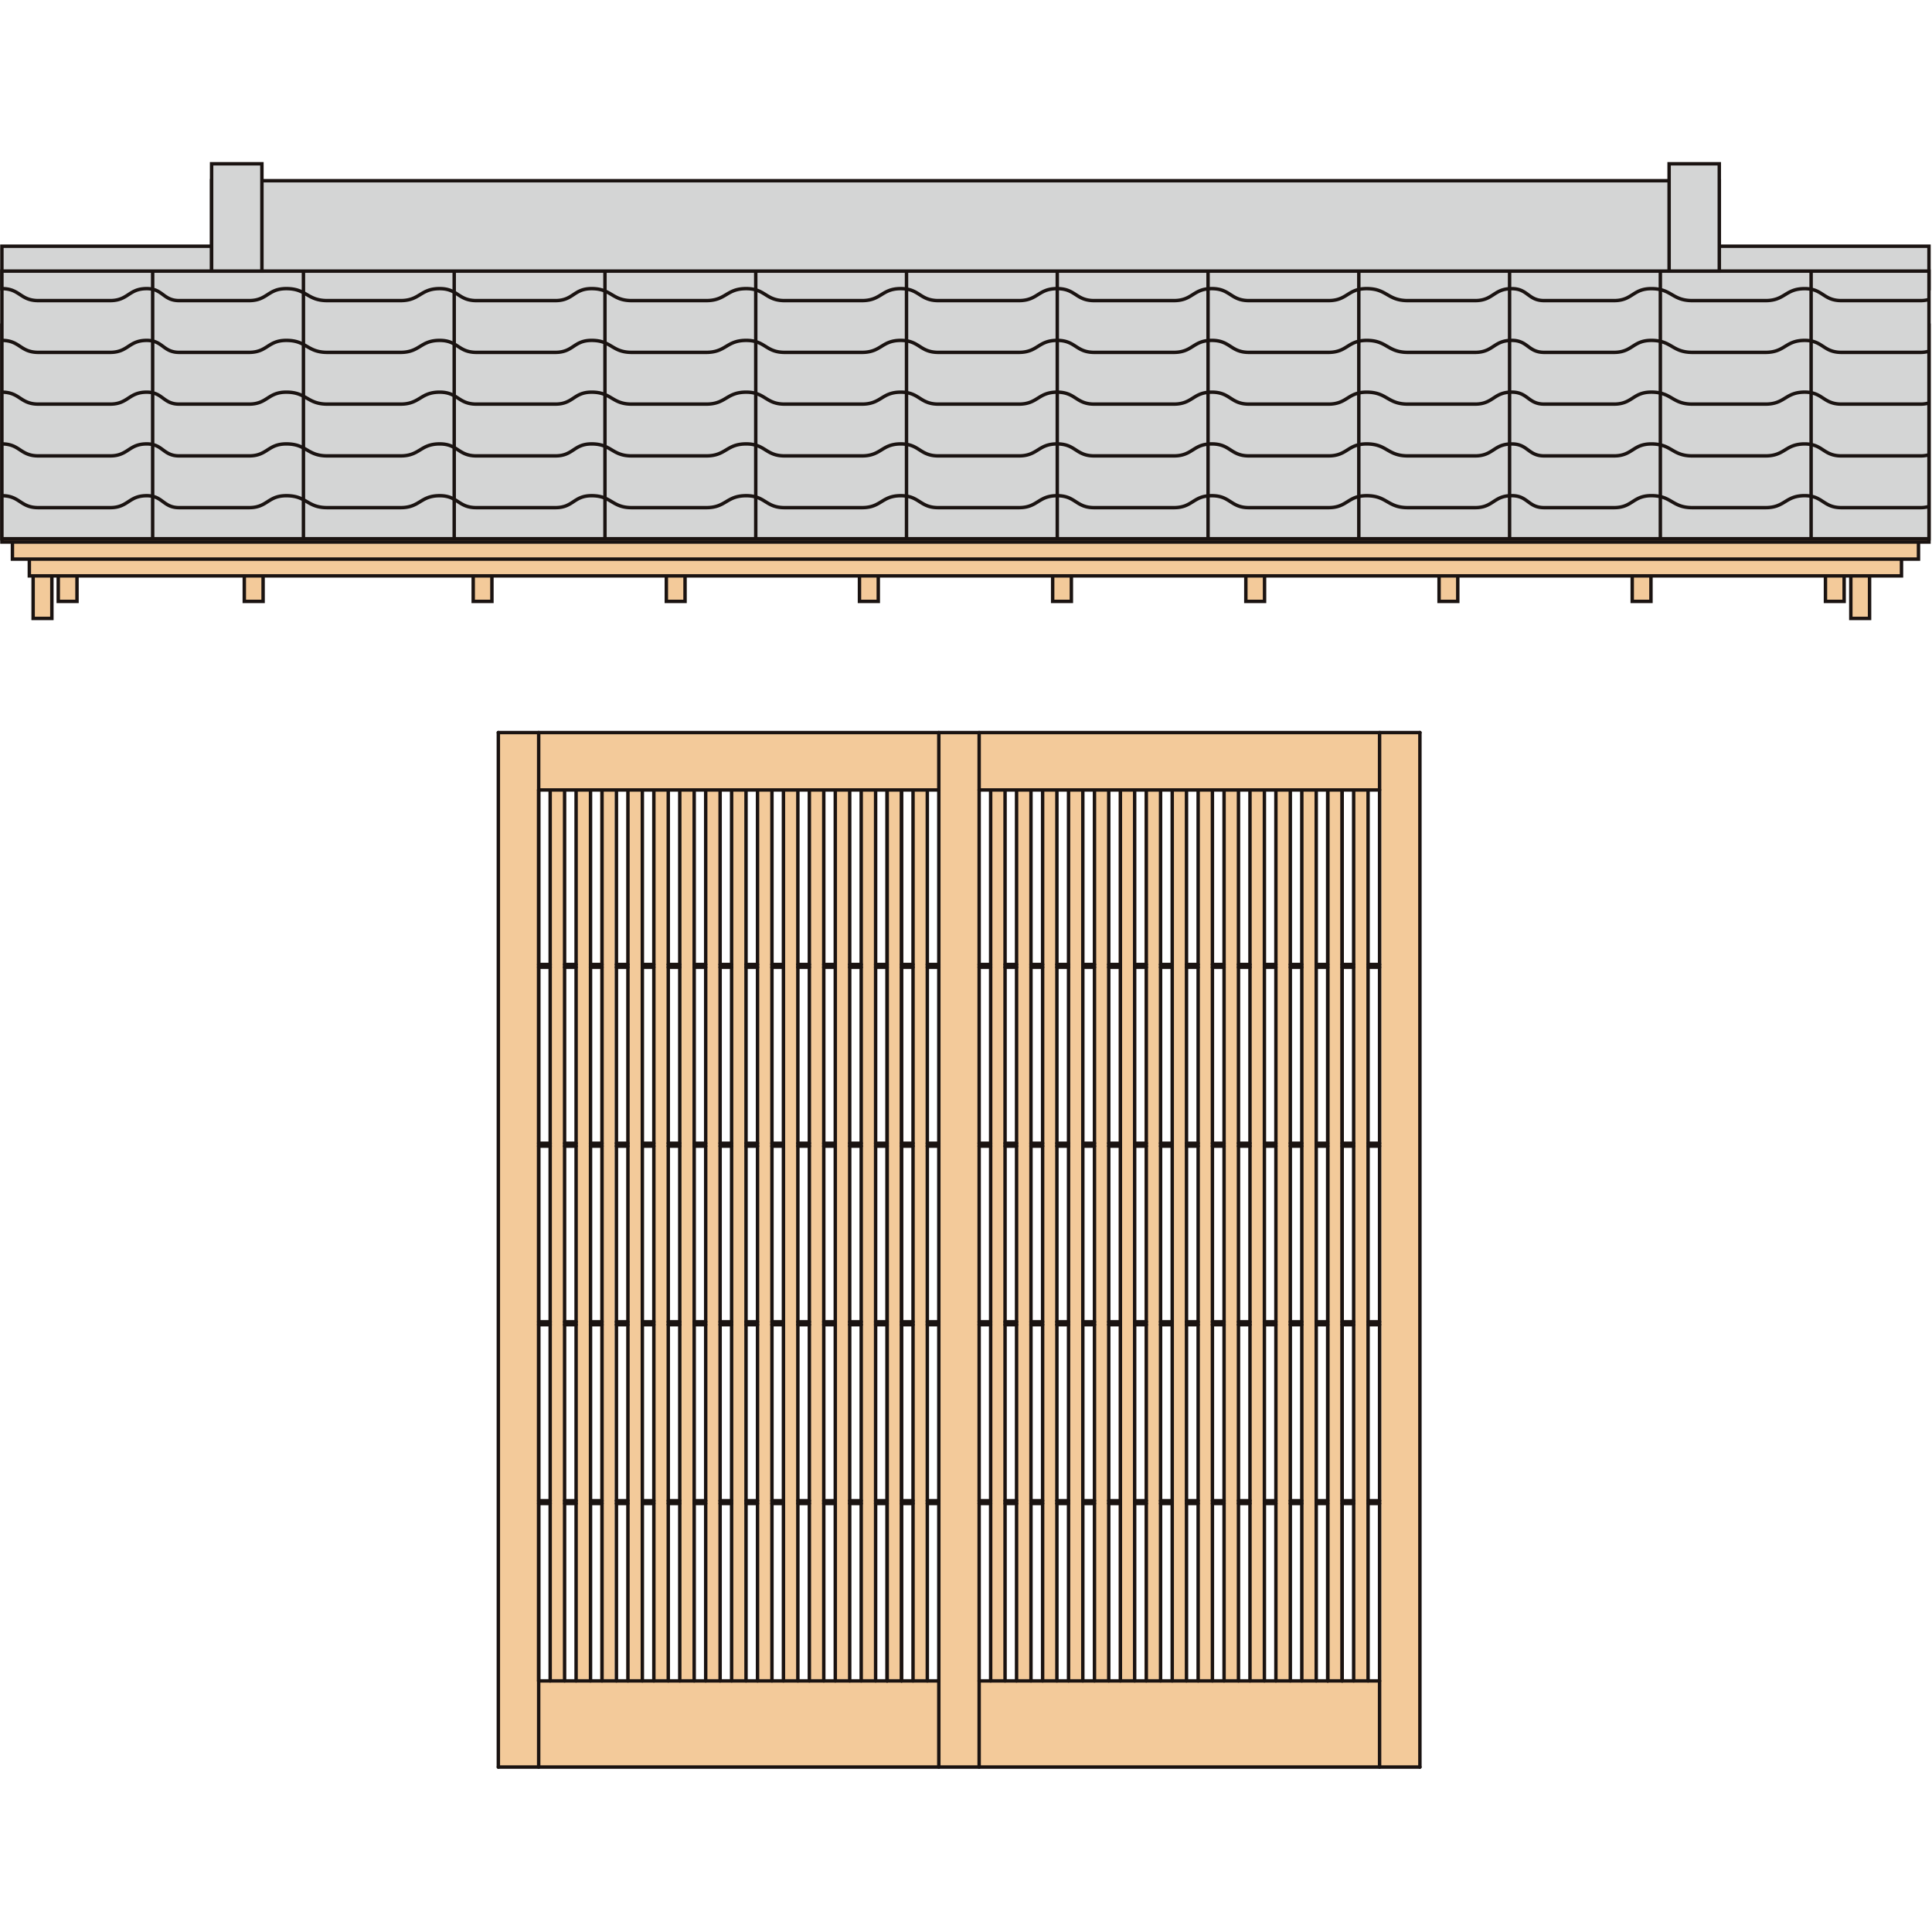 <?xml version="1.0" encoding="UTF-8"?> <svg xmlns="http://www.w3.org/2000/svg" width="169" height="169" viewBox="0 0 169 169"><defs><style>.a,.e,.g{fill:none;}.b,.f{fill:#f3ca9a;}.b,.c,.d,.e,.g{stroke:#1a1311;stroke-width:0.3px;}.c{fill:#e1a477;}.d{fill:#d4d5d5;}.g{stroke-linecap:round;stroke-linejoin:round;}</style></defs><g transform="translate(-776 -8768)"><rect class="a" width="169" height="169" transform="translate(776 8768)"></rect><g transform="translate(0 -0.674)"><g transform="translate(776.166 8783)"><rect class="b" width="1.646" height="3.7" transform="translate(21.203 34.581)"></rect><rect class="b" width="1.636" height="3.7" transform="translate(41.228 34.581)"></rect><rect class="b" width="1.637" height="3.7" transform="translate(58.121 34.581)"></rect><rect class="b" width="1.646" height="3.7" transform="translate(75.015 34.581)"></rect><rect class="b" width="1.636" height="3.7" transform="translate(91.915 34.581)"></rect><rect class="b" width="1.636" height="3.7" transform="translate(108.813 34.581)"></rect><rect class="b" width="1.636" height="3.7" transform="translate(125.715 34.581)"></rect><rect class="b" width="1.639" height="3.7" transform="translate(142.611 34.581)"></rect><rect class="b" width="1.634" height="3.7" transform="translate(159.514 34.581)"></rect><rect class="b" width="1.639" height="5.19" transform="translate(161.733 34.581)"></rect><rect class="b" width="1.639" height="3.7" transform="translate(4.93 34.581)"></rect><rect class="b" width="1.639" height="5.19" transform="translate(2.732 34.581)"></rect><rect class="b" width="163.765" height="2.961" transform="translate(2.4 33.088)"></rect><rect class="b" width="166.731" height="2.985" transform="translate(0.921 31.596)"></rect><rect class="c" width="168.568" height="18.97" transform="translate(0.001 14.118)"></rect><rect class="d" width="168.569" height="3.715" transform="translate(0 7.212)"></rect><rect class="d" width="168.569" height="23.412" transform="translate(0 9.388)"></rect><line class="d" y1="23.412" transform="translate(13.188 9.388)"></line><line class="d" y1="23.412" transform="translate(26.377 9.388)"></line><line class="d" y1="23.412" transform="translate(39.565 9.388)"></line><line class="d" y1="23.412" transform="translate(52.753 9.388)"></line><line class="d" y1="23.412" transform="translate(65.942 9.388)"></line><line class="d" y1="23.412" transform="translate(79.13 9.388)"></line><line class="d" y1="23.412" transform="translate(92.318 9.388)"></line><line class="d" y1="23.412" transform="translate(105.507 9.388)"></line><line class="d" y1="23.412" transform="translate(118.695 9.388)"></line><line class="d" y1="23.412" transform="translate(131.883 9.388)"></line><line class="d" y1="23.412" transform="translate(145.072 9.388)"></line><line class="d" y1="23.412" transform="translate(158.26 9.388)"></line><rect class="d" width="131.884" height="7.907" transform="translate(18.348 1.481)"></rect><path class="e" d="M318.893,418.992c1.587,0,1.587,1.047,3.192,1.047h6.27c1.605,0,1.605-1.047,3.21-1.047,1.417,0,1.417,1.047,2.838,1.047h6.1c1.63,0,1.63-1.047,3.271-1.047,1.794,0,1.794,1.047,3.587,1.047h6.4c1.714,0,1.714-1.047,3.429-1.047,1.6,0,1.6,1.047,3.213,1.047h6.9c1.588,0,1.588-1.047,3.175-1.047,1.757,0,1.757,1.047,3.508,1.047h6.515c1.748,0,1.748-1.047,3.5-1.047,1.684,0,1.684,1.047,3.362,1.047h6.76c1.706,0,1.706-1.047,3.4-1.047,1.644,0,1.644,1.047,3.286,1.047h7.039c1.672,0,1.672-1.047,3.35-1.047,1.627,0,1.627,1.047,3.247,1.047h6.96c1.663,0,1.663-1.047,3.323-1.047,1.632,0,1.632,1.047,3.252,1.047h6.949c1.669,0,1.669-1.047,3.341-1.047,1.8,0,1.8,1.047,3.613,1.047h5.876c1.605,0,1.605-1.045,3.21-1.045,1.417,0,1.417,1.045,2.838,1.045h6.1c1.63,0,1.63-1.045,3.271-1.045,1.794,0,1.794,1.045,3.587,1.045h6.4c1.714,0,1.714-1.045,3.429-1.045,1.6,0,1.6,1.045,3.213,1.045h6.9a2.735,2.735,0,0,0,.7-.082" transform="translate(-318.892 -394.487)"></path><path class="e" d="M318.893,421.913c1.587,0,1.587,1.045,3.192,1.045h6.27c1.605,0,1.605-1.045,3.21-1.045,1.417,0,1.417,1.045,2.838,1.045h6.1c1.63,0,1.63-1.045,3.271-1.045,1.794,0,1.794,1.045,3.587,1.045h6.4c1.714,0,1.714-1.045,3.429-1.045,1.6,0,1.6,1.045,3.213,1.045h6.9c1.588,0,1.588-1.045,3.175-1.045,1.757,0,1.757,1.045,3.508,1.045h6.515c1.748,0,1.748-1.045,3.5-1.045,1.684,0,1.684,1.045,3.362,1.045h6.76c1.706,0,1.706-1.045,3.4-1.045,1.644,0,1.644,1.045,3.286,1.045h7.039c1.672,0,1.672-1.045,3.35-1.045,1.627,0,1.627,1.045,3.247,1.045h6.96c1.663,0,1.663-1.045,3.323-1.045,1.632,0,1.632,1.045,3.252,1.045h6.949c1.669,0,1.669-1.045,3.341-1.045,1.8,0,1.8,1.045,3.613,1.045l4.971,0h.906c1.605,0,1.605-1.048,3.21-1.048,1.417,0,1.417,1.048,2.838,1.048h6.1c1.63,0,1.63-1.048,3.271-1.048,1.794,0,1.794,1.048,3.587,1.048h6.4c1.714,0,1.714-1.048,3.429-1.048,1.6,0,1.6,1.048,3.213,1.048h6.9a2.725,2.725,0,0,0,.7-.085" transform="translate(-318.892 -392.878)"></path><path class="e" d="M318.893,416.073c1.587,0,1.587,1.045,3.192,1.045h6.27c1.605,0,1.605-1.045,3.21-1.045,1.417,0,1.417,1.045,2.838,1.045h6.1c1.63,0,1.63-1.045,3.271-1.045,1.794,0,1.794,1.045,3.587,1.045h6.4c1.714,0,1.714-1.045,3.429-1.045,1.6,0,1.6,1.045,3.213,1.045h6.9c1.588,0,1.588-1.045,3.175-1.045,1.757,0,1.757,1.045,3.508,1.045h6.515c1.748,0,1.748-1.045,3.5-1.045,1.684,0,1.684,1.045,3.362,1.045h6.76c1.706,0,1.706-1.045,3.4-1.045,1.644,0,1.644,1.045,3.286,1.045h7.039c1.672,0,1.672-1.045,3.35-1.045,1.627,0,1.627,1.045,3.247,1.045h6.96c1.663,0,1.663-1.045,3.323-1.045,1.632,0,1.632,1.045,3.252,1.045h6.949c1.669,0,1.669-1.045,3.341-1.045,1.8,0,1.8,1.045,3.613,1.045l4.971,0h.906c1.605,0,1.605-1.048,3.21-1.048,1.417,0,1.417,1.048,2.838,1.048h6.1c1.63,0,1.63-1.048,3.271-1.048,1.794,0,1.794,1.048,3.587,1.048h6.4c1.714,0,1.714-1.048,3.429-1.048,1.6,0,1.6,1.048,3.213,1.048h6.9a2.724,2.724,0,0,0,.7-.085" transform="translate(-318.892 -396.095)"></path><path class="e" d="M318.893,413.153c1.587,0,1.587,1.047,3.192,1.047h6.27c1.605,0,1.605-1.047,3.21-1.047,1.417,0,1.417,1.047,2.838,1.047h6.1c1.63,0,1.63-1.047,3.271-1.047,1.794,0,1.794,1.047,3.587,1.047h6.4c1.714,0,1.714-1.047,3.429-1.047,1.6,0,1.6,1.047,3.213,1.047h6.9c1.588,0,1.588-1.047,3.175-1.047,1.757,0,1.757,1.047,3.508,1.047h6.515c1.748,0,1.748-1.047,3.5-1.047,1.684,0,1.684,1.047,3.362,1.047h6.76c1.706,0,1.706-1.047,3.4-1.047,1.644,0,1.644,1.047,3.286,1.047h7.039c1.672,0,1.672-1.047,3.35-1.047,1.627,0,1.627,1.047,3.247,1.047h6.96c1.663,0,1.663-1.047,3.323-1.047,1.632,0,1.632,1.047,3.252,1.047h6.949c1.669,0,1.669-1.047,3.341-1.047,1.8,0,1.8,1.047,3.613,1.047l4.971,0h.906c1.605,0,1.605-1.047,3.21-1.047,1.417,0,1.417,1.047,2.838,1.047h6.1c1.63,0,1.63-1.047,3.271-1.047,1.794,0,1.794,1.047,3.587,1.047h6.4c1.714,0,1.714-1.047,3.429-1.047,1.6,0,1.6,1.047,3.213,1.047h6.9a2.725,2.725,0,0,0,.7-.084" transform="translate(-318.892 -397.703)"></path><path class="e" d="M318.893,410.233c1.587,0,1.587,1.048,3.192,1.048h6.27c1.605,0,1.605-1.048,3.21-1.048,1.417,0,1.417,1.048,2.838,1.048h6.1c1.63,0,1.63-1.048,3.271-1.048,1.794,0,1.794,1.048,3.587,1.048h6.4c1.714,0,1.714-1.048,3.429-1.048,1.6,0,1.6,1.048,3.213,1.048h6.9c1.588,0,1.588-1.048,3.175-1.048,1.757,0,1.757,1.048,3.508,1.048h6.515c1.748,0,1.748-1.048,3.5-1.048,1.684,0,1.684,1.048,3.362,1.048h6.76c1.706,0,1.706-1.048,3.4-1.048,1.644,0,1.644,1.048,3.286,1.048h7.039c1.672,0,1.672-1.048,3.35-1.048,1.627,0,1.627,1.048,3.247,1.048h6.96c1.663,0,1.663-1.048,3.323-1.048,1.632,0,1.632,1.048,3.252,1.048h6.949c1.669,0,1.669-1.048,3.341-1.048,1.8,0,1.8,1.048,3.613,1.048h5.876c1.605,0,1.605-1.045,3.21-1.045,1.417,0,1.417,1.045,2.838,1.045h6.1c1.63,0,1.63-1.045,3.271-1.045,1.794,0,1.794,1.045,3.587,1.045h6.4c1.714,0,1.714-1.045,3.429-1.045,1.6,0,1.6,1.045,3.213,1.045h6.9a2.732,2.732,0,0,0,.7-.082" transform="translate(-318.892 -399.312)"></path><rect class="d" width="4.389" height="9.388" transform="translate(145.838 0)"></rect><rect class="d" width="4.4" height="9.388" transform="translate(18.344 0)"></rect></g><g transform="translate(819.592 8832.754)"><rect class="f" width="80.613" height="5.021" transform="translate(0 0)"></rect><rect class="f" width="80.613" height="7.538" transform="translate(0 82.955)"></rect><rect class="f" width="90.493" height="3.445" transform="translate(0 90.493) rotate(-90)"></rect><rect class="f" width="90.493" height="3.445" transform="translate(77.223 90.493) rotate(-90)"></rect><rect class="f" width="90.493" height="3.445" transform="translate(38.564 90.493) rotate(-90)"></rect><rect class="f" width="90.493" height="1.284" transform="translate(43.041 90.493) rotate(-90)"></rect><rect class="f" width="90.493" height="1.284" transform="translate(36.233 90.493) rotate(-90)"></rect><rect class="f" width="90.493" height="1.284" transform="translate(33.996 90.493) rotate(-90)"></rect><rect class="f" width="90.493" height="1.284" transform="translate(31.758 90.493) rotate(-90)"></rect><rect class="f" width="90.493" height="1.284" transform="translate(29.521 90.493) rotate(-90)"></rect><rect class="f" width="90.493" height="1.284" transform="translate(27.283 90.493) rotate(-90)"></rect><rect class="f" width="90.493" height="1.284" transform="translate(24.916 90.493) rotate(-90)"></rect><rect class="f" width="90.493" height="1.284" transform="translate(22.675 90.493) rotate(-90)"></rect><rect class="f" width="90.493" height="1.284" transform="translate(20.451 90.493) rotate(-90)"></rect><rect class="f" width="90.493" height="1.284" transform="translate(18.115 90.493) rotate(-90)"></rect><rect class="f" width="90.493" height="1.284" transform="translate(15.811 90.493) rotate(-90)"></rect><rect class="f" width="90.493" height="1.284" transform="translate(13.507 90.493) rotate(-90)"></rect><rect class="f" width="90.493" height="1.284" transform="translate(11.203 90.493) rotate(-90)"></rect><rect class="f" width="90.493" height="1.284" transform="translate(8.899 90.493) rotate(-90)"></rect><rect class="f" width="90.493" height="1.284" transform="translate(6.779 90.493) rotate(-90)"></rect><rect class="f" width="90.493" height="1.284" transform="translate(4.477 90.493) rotate(-90)"></rect><rect class="f" width="90.493" height="1.284" transform="translate(45.287 90.493) rotate(-90)"></rect><rect class="f" width="90.493" height="1.284" transform="translate(47.532 90.493) rotate(-90)"></rect><rect class="f" width="90.493" height="1.284" transform="translate(49.777 90.493) rotate(-90)"></rect><rect class="f" width="90.493" height="1.284" transform="translate(52.023 90.493) rotate(-90)"></rect><rect class="f" width="90.493" height="1.284" transform="translate(54.268 90.493) rotate(-90)"></rect><rect class="f" width="90.493" height="1.284" transform="translate(56.514 90.493) rotate(-90)"></rect><rect class="f" width="90.493" height="1.284" transform="translate(58.911 90.493) rotate(-90)"></rect><rect class="f" width="90.493" height="1.284" transform="translate(61.225 90.493) rotate(-90)"></rect><rect class="f" width="90.493" height="1.284" transform="translate(63.459 90.493) rotate(-90)"></rect><rect class="f" width="90.493" height="1.284" transform="translate(65.692 90.493) rotate(-90)"></rect><rect class="f" width="90.493" height="1.284" transform="translate(67.926 90.493) rotate(-90)"></rect><rect class="f" width="90.493" height="1.284" transform="translate(70.16 90.493) rotate(-90)"></rect><rect class="f" width="90.493" height="1.284" transform="translate(72.527 90.493) rotate(-90)"></rect><rect class="f" width="90.493" height="1.284" transform="translate(74.807 90.493) rotate(-90)"></rect><g transform="translate(0 0)"><line class="g" y1="90.493" transform="translate(3.528)"></line><line class="g" x2="80.613"></line><line class="g" x2="80.613" transform="translate(0 90.493)"></line><line class="g" y1="90.493" transform="translate(38.53)"></line><line class="g" y1="90.493" transform="translate(42.058)"></line><line class="g" y1="90.493" transform="translate(77.085)"></line><line class="g" x2="35.002" transform="translate(3.528 82.955)"></line><line class="g" y1="90.493"></line><line class="g" y1="90.493" transform="translate(80.613)"></line><line class="g" y1="77.934" transform="translate(4.534 5.021)"></line><line class="g" y1="77.934" transform="translate(5.795 5.021)"></line><line class="g" y1="77.934" transform="translate(6.802 5.021)"></line><line class="g" y1="77.934" transform="translate(8.063 5.021)"></line><line class="g" y1="77.934" transform="translate(9.069 5.021)"></line><line class="g" y1="77.934" transform="translate(10.33 5.021)"></line><line class="g" y1="77.934" transform="translate(11.336 5.021)"></line><line class="g" y1="77.934" transform="translate(12.597 5.021)"></line><line class="g" y1="77.934" transform="translate(13.603 5.021)"></line><line class="g" y1="77.934" transform="translate(14.864 5.021)"></line><line class="g" y1="77.934" transform="translate(15.87 5.021)"></line><line class="g" y1="77.934" transform="translate(17.131 5.021)"></line><line class="g" y1="77.934" transform="translate(18.138 5.021)"></line><line class="g" y1="77.934" transform="translate(19.399 5.021)"></line><line class="g" y1="77.934" transform="translate(20.405 5.021)"></line><line class="g" y1="77.934" transform="translate(21.666 5.021)"></line><line class="g" y1="77.934" transform="translate(22.672 5.021)"></line><line class="g" y1="77.934" transform="translate(23.933 5.021)"></line><line class="g" y1="77.934" transform="translate(24.939 5.021)"></line><line class="g" y1="77.934" transform="translate(26.2 5.021)"></line><line class="g" y1="77.934" transform="translate(27.206 5.021)"></line><line class="g" y1="77.934" transform="translate(28.467 5.021)"></line><line class="g" y1="77.934" transform="translate(29.474 5.021)"></line><line class="g" y1="77.934" transform="translate(30.735 5.021)"></line><line class="g" y1="77.934" transform="translate(31.741 5.021)"></line><line class="g" y1="77.934" transform="translate(33.002 5.021)"></line><line class="g" y1="77.934" transform="translate(34.008 5.021)"></line><line class="g" y1="77.934" transform="translate(35.269 5.021)"></line><line class="g" y1="77.934" transform="translate(34.008 5.021)"></line><line class="g" y1="77.934" transform="translate(35.269 5.021)"></line><line class="g" y1="77.934" transform="translate(36.275 5.021)"></line><line class="g" y1="77.934" transform="translate(37.524 5.021)"></line><line class="g" x2="35.027" transform="translate(42.058 82.955)"></line><line class="g" y1="77.934" transform="translate(43.064 5.021)"></line><line class="g" y1="77.934" transform="translate(44.325 5.021)"></line><line class="g" y1="77.934" transform="translate(45.331 5.021)"></line><line class="g" y1="77.934" transform="translate(46.592 5.021)"></line><line class="g" y1="77.934" transform="translate(47.611 5.021)"></line><line class="g" y1="77.934" transform="translate(48.86 5.021)"></line><line class="g" y1="77.934" transform="translate(49.878 5.021)"></line><line class="g" y1="77.934" transform="translate(51.127 5.021)"></line><line class="g" y1="77.934" transform="translate(52.146 5.021)"></line><line class="g" y1="77.934" transform="translate(53.394 5.021)"></line><line class="g" y1="77.934" transform="translate(54.413 5.021)"></line><line class="g" y1="77.934" transform="translate(55.661 5.021)"></line><line class="g" y1="77.934" transform="translate(56.68 5.021)"></line><line class="g" y1="77.934" transform="translate(57.928 5.021)"></line><line class="g" y1="77.934" transform="translate(58.947 5.021)"></line><line class="g" y1="77.934" transform="translate(60.196 5.021)"></line><line class="g" y1="77.934" transform="translate(61.215 5.021)"></line><line class="g" y1="77.934" transform="translate(62.463 5.021)"></line><line class="g" y1="77.934" transform="translate(63.482 5.021)"></line><line class="g" y1="77.934" transform="translate(64.743 5.021)"></line><line class="g" y1="77.934" transform="translate(65.749 5.021)"></line><line class="g" y1="77.934" transform="translate(67.01 5.021)"></line><line class="g" y1="77.934" transform="translate(68.016 5.021)"></line><line class="g" y1="77.934" transform="translate(69.277 5.021)"></line><line class="g" y1="77.934" transform="translate(70.283 5.021)"></line><line class="g" y1="77.934" transform="translate(71.544 5.021)"></line><line class="g" y1="77.934" transform="translate(72.551 5.021)"></line><line class="g" y1="77.934" transform="translate(73.812 5.021)"></line><line class="g" y1="77.934" transform="translate(72.551 5.021)"></line><line class="g" y1="77.934" transform="translate(73.812 5.021)"></line><line class="g" y1="77.934" transform="translate(74.818 5.021)"></line><line class="g" y1="77.934" transform="translate(76.079 5.021)"></line><line class="g" y1="77.934" transform="translate(3.528 5.021)"></line><line class="g" x2="1.006" transform="translate(3.528 20.288)"></line><line class="g" x2="1.006" transform="translate(3.528 20.529)"></line><line class="g" x2="1.006" transform="translate(5.795 20.529)"></line><line class="g" x2="1.006" transform="translate(5.795 20.288)"></line><line class="g" x2="1.006" transform="translate(8.063 20.288)"></line><line class="g" x2="1.006" transform="translate(8.063 20.529)"></line><line class="g" x2="1.006" transform="translate(10.33 20.288)"></line><line class="g" x2="1.006" transform="translate(10.33 20.529)"></line><line class="g" x2="1.006" transform="translate(12.597 20.288)"></line><line class="g" x2="1.006" transform="translate(12.597 20.529)"></line><line class="g" x2="1.006" transform="translate(14.864 20.288)"></line><line class="g" x2="1.006" transform="translate(14.864 20.529)"></line><line class="g" x2="1.006" transform="translate(17.131 20.288)"></line><line class="g" x2="1.006" transform="translate(17.131 20.529)"></line><line class="g" x2="1.006" transform="translate(19.399 20.288)"></line><line class="g" x2="1.006" transform="translate(19.399 20.529)"></line><line class="g" x2="1.006" transform="translate(21.666 20.288)"></line><line class="g" x2="1.006" transform="translate(21.666 20.529)"></line><line class="g" x2="1.006" transform="translate(23.933 20.288)"></line><line class="g" x2="1.006" transform="translate(23.933 20.529)"></line><line class="g" x2="1.006" transform="translate(26.2 20.288)"></line><line class="g" x2="1.006" transform="translate(26.2 20.529)"></line><line class="g" x2="1.006" transform="translate(28.467 20.288)"></line><line class="g" x2="1.006" transform="translate(28.467 20.529)"></line><line class="g" x2="1.006" transform="translate(30.735 20.288)"></line><line class="g" x2="1.006" transform="translate(30.735 20.529)"></line><line class="g" x2="1.006" transform="translate(33.002 20.288)"></line><line class="g" x2="1.006" transform="translate(33.002 20.529)"></line><line class="g" x2="1.006" transform="translate(35.269 20.288)"></line><line class="g" x2="1.006" transform="translate(37.524 20.288)"></line><line class="g" x2="1.006" transform="translate(35.269 20.529)"></line><line class="g" x2="1.006" transform="translate(37.524 20.529)"></line><line class="g" x2="1.006" transform="translate(3.528 35.923)"></line><line class="g" x2="1.006" transform="translate(3.528 36.177)"></line><line class="g" x2="1.006" transform="translate(5.795 36.177)"></line><line class="g" x2="1.006" transform="translate(5.795 35.923)"></line><line class="g" x2="1.006" transform="translate(8.063 35.923)"></line><line class="g" x2="1.006" transform="translate(8.063 36.177)"></line><line class="g" x2="1.006" transform="translate(10.33 35.923)"></line><line class="g" x2="1.006" transform="translate(10.33 36.177)"></line><line class="g" x2="1.006" transform="translate(12.597 35.923)"></line><line class="g" x2="1.006" transform="translate(12.597 36.177)"></line><line class="g" x2="1.006" transform="translate(14.864 35.923)"></line><line class="g" x2="1.006" transform="translate(14.864 36.177)"></line><line class="g" x2="1.006" transform="translate(17.131 35.923)"></line><line class="g" x2="1.006" transform="translate(17.131 36.177)"></line><line class="g" x2="1.006" transform="translate(19.399 35.923)"></line><line class="g" x2="1.006" transform="translate(19.399 36.177)"></line><line class="g" x2="1.006" transform="translate(21.666 35.923)"></line><line class="g" x2="1.006" transform="translate(21.666 36.177)"></line><line class="g" x2="1.006" transform="translate(23.933 35.923)"></line><line class="g" x2="1.006" transform="translate(23.933 36.177)"></line><line class="g" x2="1.006" transform="translate(26.2 35.923)"></line><line class="g" x2="1.006" transform="translate(26.2 36.177)"></line><line class="g" x2="1.006" transform="translate(28.467 35.923)"></line><line class="g" x2="1.006" transform="translate(28.467 36.177)"></line><line class="g" x2="1.006" transform="translate(30.735 35.923)"></line><line class="g" x2="1.006" transform="translate(30.735 36.177)"></line><line class="g" x2="1.006" transform="translate(33.002 35.923)"></line><line class="g" x2="1.006" transform="translate(33.002 36.177)"></line><line class="g" x2="1.006" transform="translate(35.269 35.923)"></line><line class="g" x2="1.006" transform="translate(37.524 35.923)"></line><line class="g" x2="1.006" transform="translate(35.269 36.177)"></line><line class="g" x2="1.006" transform="translate(37.524 36.177)"></line><line class="g" x2="1.006" transform="translate(3.528 51.545)"></line><line class="g" x2="1.006" transform="translate(3.528 51.799)"></line><line class="g" x2="1.006" transform="translate(5.795 51.799)"></line><line class="g" x2="1.006" transform="translate(5.795 51.545)"></line><line class="g" x2="1.006" transform="translate(8.063 51.545)"></line><line class="g" x2="1.006" transform="translate(8.063 51.799)"></line><line class="g" x2="1.006" transform="translate(10.33 51.545)"></line><line class="g" x2="1.006" transform="translate(10.33 51.799)"></line><line class="g" x2="1.006" transform="translate(12.597 51.545)"></line><line class="g" x2="1.006" transform="translate(12.597 51.799)"></line><line class="g" x2="1.006" transform="translate(14.864 51.545)"></line><line class="g" x2="1.006" transform="translate(14.864 51.799)"></line><line class="g" x2="1.006" transform="translate(17.131 51.545)"></line><line class="g" x2="1.006" transform="translate(17.131 51.799)"></line><line class="g" x2="1.006" transform="translate(19.399 51.545)"></line><line class="g" x2="1.006" transform="translate(19.399 51.799)"></line><line class="g" x2="1.006" transform="translate(21.666 51.545)"></line><line class="g" x2="1.006" transform="translate(21.666 51.799)"></line><line class="g" x2="1.006" transform="translate(23.933 51.545)"></line><line class="g" x2="1.006" transform="translate(23.933 51.799)"></line><line class="g" x2="1.006" transform="translate(26.2 51.545)"></line><line class="g" x2="1.006" transform="translate(26.2 51.799)"></line><line class="g" x2="1.006" transform="translate(28.467 51.545)"></line><line class="g" x2="1.006" transform="translate(28.467 51.799)"></line><line class="g" x2="1.006" transform="translate(30.735 51.545)"></line><line class="g" x2="1.006" transform="translate(30.735 51.799)"></line><line class="g" x2="1.006" transform="translate(33.002 51.545)"></line><line class="g" x2="1.006" transform="translate(33.002 51.799)"></line><line class="g" x2="1.006" transform="translate(35.269 51.545)"></line><line class="g" x2="1.006" transform="translate(37.524 51.545)"></line><line class="g" x2="1.006" transform="translate(35.269 51.799)"></line><line class="g" x2="1.006" transform="translate(37.524 51.799)"></line><line class="g" x2="1.006" transform="translate(3.528 67.193)"></line><line class="g" x2="1.006" transform="translate(3.528 67.435)"></line><line class="g" x2="1.006" transform="translate(5.795 67.435)"></line><line class="g" x2="1.006" transform="translate(5.795 67.193)"></line><line class="g" x2="1.006" transform="translate(8.063 67.193)"></line><line class="g" x2="1.006" transform="translate(8.063 67.435)"></line><line class="g" x2="1.006" transform="translate(10.33 67.193)"></line><line class="g" x2="1.006" transform="translate(10.33 67.435)"></line><line class="g" x2="1.006" transform="translate(12.597 67.193)"></line><line class="g" x2="1.006" transform="translate(12.597 67.435)"></line><line class="g" x2="1.006" transform="translate(14.864 67.193)"></line><line class="g" x2="1.006" transform="translate(14.864 67.435)"></line><line class="g" x2="1.006" transform="translate(17.131 67.193)"></line><line class="g" x2="1.006" transform="translate(17.131 67.435)"></line><line class="g" x2="1.006" transform="translate(19.399 67.193)"></line><line class="g" x2="1.006" transform="translate(19.399 67.435)"></line><line class="g" x2="1.006" transform="translate(21.666 67.193)"></line><line class="g" x2="1.006" transform="translate(21.666 67.435)"></line><line class="g" x2="1.006" transform="translate(23.933 67.193)"></line><line class="g" x2="1.006" transform="translate(23.933 67.435)"></line><line class="g" x2="1.006" transform="translate(26.2 67.193)"></line><line class="g" x2="1.006" transform="translate(26.2 67.435)"></line><line class="g" x2="1.006" transform="translate(28.467 67.193)"></line><line class="g" x2="1.006" transform="translate(28.467 67.435)"></line><line class="g" x2="1.006" transform="translate(30.735 67.193)"></line><line class="g" x2="1.006" transform="translate(30.735 67.435)"></line><line class="g" x2="1.006" transform="translate(33.002 67.193)"></line><line class="g" x2="1.006" transform="translate(33.002 67.435)"></line><line class="g" x2="1.006" transform="translate(35.269 67.193)"></line><line class="g" x2="1.006" transform="translate(37.524 67.193)"></line><line class="g" x2="1.006" transform="translate(35.269 67.435)"></line><line class="g" x2="1.006" transform="translate(37.524 67.435)"></line><line class="g" x2="1.006" transform="translate(42.058 20.288)"></line><line class="g" x2="1.006" transform="translate(42.058 20.529)"></line><line class="g" x2="1.006" transform="translate(44.325 20.529)"></line><line class="g" x2="1.006" transform="translate(44.325 20.288)"></line><line class="g" x2="1.019" transform="translate(46.592 20.288)"></line><line class="g" x2="1.019" transform="translate(46.592 20.529)"></line><line class="g" x2="1.019" transform="translate(48.86 20.288)"></line><line class="g" x2="1.019" transform="translate(48.86 20.529)"></line><line class="g" x2="1.019" transform="translate(51.127 20.288)"></line><line class="g" x2="1.019" transform="translate(51.127 20.529)"></line><line class="g" x2="1.019" transform="translate(53.394 20.288)"></line><line class="g" x2="1.019" transform="translate(53.394 20.529)"></line><line class="g" x2="1.019" transform="translate(55.661 20.288)"></line><line class="g" x2="1.019" transform="translate(55.661 20.529)"></line><line class="g" x2="1.019" transform="translate(57.928 20.288)"></line><line class="g" x2="1.019" transform="translate(57.928 20.529)"></line><line class="g" x2="1.019" transform="translate(60.196 20.288)"></line><line class="g" x2="1.019" transform="translate(60.196 20.529)"></line><line class="g" x2="1.019" transform="translate(62.463 20.288)"></line><line class="g" x2="1.019" transform="translate(62.463 20.529)"></line><line class="g" x2="1.006" transform="translate(64.743 20.288)"></line><line class="g" x2="1.006" transform="translate(64.743 20.529)"></line><line class="g" x2="1.006" transform="translate(67.01 20.288)"></line><line class="g" x2="1.006" transform="translate(67.01 20.529)"></line><line class="g" x2="1.006" transform="translate(69.277 20.288)"></line><line class="g" x2="1.006" transform="translate(69.277 20.529)"></line><line class="g" x2="1.006" transform="translate(71.544 20.288)"></line><line class="g" x2="1.006" transform="translate(71.544 20.529)"></line><line class="g" x2="1.006" transform="translate(73.812 20.288)"></line><line class="g" x2="1.006" transform="translate(76.079 20.288)"></line><line class="g" x2="1.006" transform="translate(73.812 20.529)"></line><line class="g" x2="1.006" transform="translate(76.079 20.529)"></line><line class="g" x2="1.006" transform="translate(42.058 35.923)"></line><line class="g" x2="1.006" transform="translate(42.058 36.177)"></line><line class="g" x2="1.006" transform="translate(44.325 36.177)"></line><line class="g" x2="1.006" transform="translate(44.325 35.923)"></line><line class="g" x2="1.019" transform="translate(46.592 35.923)"></line><line class="g" x2="1.019" transform="translate(46.592 36.177)"></line><line class="g" x2="1.019" transform="translate(48.86 35.923)"></line><line class="g" x2="1.019" transform="translate(48.86 36.177)"></line><line class="g" x2="1.019" transform="translate(51.127 35.923)"></line><line class="g" x2="1.019" transform="translate(51.127 36.177)"></line><line class="g" x2="1.019" transform="translate(53.394 35.923)"></line><line class="g" x2="1.019" transform="translate(53.394 36.177)"></line><line class="g" x2="1.019" transform="translate(55.661 35.923)"></line><line class="g" x2="1.019" transform="translate(55.661 36.177)"></line><line class="g" x2="1.019" transform="translate(57.928 35.923)"></line><line class="g" x2="1.019" transform="translate(57.928 36.177)"></line><line class="g" x2="1.019" transform="translate(60.196 35.923)"></line><line class="g" x2="1.019" transform="translate(60.196 36.177)"></line><line class="g" x2="1.019" transform="translate(62.463 35.923)"></line><line class="g" x2="1.019" transform="translate(62.463 36.177)"></line><line class="g" x2="1.006" transform="translate(64.743 35.923)"></line><line class="g" x2="1.006" transform="translate(64.743 36.177)"></line><line class="g" x2="1.006" transform="translate(67.01 35.923)"></line><line class="g" x2="1.006" transform="translate(67.01 36.177)"></line><line class="g" x2="1.006" transform="translate(69.277 35.923)"></line><line class="g" x2="1.006" transform="translate(69.277 36.177)"></line><line class="g" x2="1.006" transform="translate(71.544 35.923)"></line><line class="g" x2="1.006" transform="translate(71.544 36.177)"></line><line class="g" x2="1.006" transform="translate(73.812 35.923)"></line><line class="g" x2="1.006" transform="translate(76.079 35.923)"></line><line class="g" x2="1.006" transform="translate(73.812 36.177)"></line><line class="g" x2="1.006" transform="translate(76.079 36.177)"></line><line class="g" x2="1.006" transform="translate(42.058 51.545)"></line><line class="g" x2="1.006" transform="translate(42.058 51.799)"></line><line class="g" x2="1.006" transform="translate(44.325 51.799)"></line><line class="g" x2="1.006" transform="translate(44.325 51.545)"></line><line class="g" x2="1.019" transform="translate(46.592 51.545)"></line><line class="g" x2="1.019" transform="translate(46.592 51.799)"></line><line class="g" x2="1.019" transform="translate(48.86 51.545)"></line><line class="g" x2="1.019" transform="translate(48.86 51.799)"></line><line class="g" x2="1.019" transform="translate(51.127 51.545)"></line><line class="g" x2="1.019" transform="translate(51.127 51.799)"></line><line class="g" x2="1.019" transform="translate(53.394 51.545)"></line><line class="g" x2="1.019" transform="translate(53.394 51.799)"></line><line class="g" x2="1.019" transform="translate(55.661 51.545)"></line><line class="g" x2="1.019" transform="translate(55.661 51.799)"></line><line class="g" x2="1.019" transform="translate(57.928 51.545)"></line><line class="g" x2="1.019" transform="translate(57.928 51.799)"></line><line class="g" x2="1.019" transform="translate(60.196 51.545)"></line><line class="g" x2="1.019" transform="translate(60.196 51.799)"></line><line class="g" x2="1.019" transform="translate(62.463 51.545)"></line><line class="g" x2="1.019" transform="translate(62.463 51.799)"></line><line class="g" x2="1.006" transform="translate(64.743 51.545)"></line><line class="g" x2="1.006" transform="translate(64.743 51.799)"></line><line class="g" x2="1.006" transform="translate(67.01 51.545)"></line><line class="g" x2="1.006" transform="translate(67.01 51.799)"></line><line class="g" x2="1.006" transform="translate(69.277 51.545)"></line><line class="g" x2="1.006" transform="translate(69.277 51.799)"></line><line class="g" x2="1.006" transform="translate(71.544 51.545)"></line><line class="g" x2="1.006" transform="translate(71.544 51.799)"></line><line class="g" x2="1.006" transform="translate(73.812 51.545)"></line><line class="g" x2="1.006" transform="translate(76.079 51.545)"></line><line class="g" x2="1.006" transform="translate(73.812 51.799)"></line><line class="g" x2="1.006" transform="translate(76.079 51.799)"></line><line class="g" x2="1.006" transform="translate(42.058 67.193)"></line><line class="g" x2="1.006" transform="translate(42.058 67.435)"></line><line class="g" x2="1.006" transform="translate(44.325 67.435)"></line><line class="g" x2="1.006" transform="translate(44.325 67.193)"></line><line class="g" x2="1.019" transform="translate(46.592 67.193)"></line><line class="g" x2="1.019" transform="translate(46.592 67.435)"></line><line class="g" x2="1.019" transform="translate(48.86 67.193)"></line><line class="g" x2="1.019" transform="translate(48.86 67.435)"></line><line class="g" x2="1.019" transform="translate(51.127 67.193)"></line><line class="g" x2="1.019" transform="translate(51.127 67.435)"></line><line class="g" x2="1.019" transform="translate(53.394 67.193)"></line><line class="g" x2="1.019" transform="translate(53.394 67.435)"></line><line class="g" x2="1.019" transform="translate(55.661 67.193)"></line><line class="g" x2="1.019" transform="translate(55.661 67.435)"></line><line class="g" x2="1.019" transform="translate(57.928 67.193)"></line><line class="g" x2="1.019" transform="translate(57.928 67.435)"></line><line class="g" x2="1.019" transform="translate(60.196 67.193)"></line><line class="g" x2="1.019" transform="translate(60.196 67.435)"></line><line class="g" x2="1.019" transform="translate(62.463 67.193)"></line><line class="g" x2="1.019" transform="translate(62.463 67.435)"></line><line class="g" x2="1.006" transform="translate(64.743 67.193)"></line><line class="g" x2="1.006" transform="translate(64.743 67.435)"></line><line class="g" x2="1.006" transform="translate(67.01 67.193)"></line><line class="g" x2="1.006" transform="translate(67.01 67.435)"></line><line class="g" x2="1.006" transform="translate(69.277 67.193)"></line><line class="g" x2="1.006" transform="translate(69.277 67.435)"></line><line class="g" x2="1.006" transform="translate(71.544 67.193)"></line><line class="g" x2="1.006" transform="translate(71.544 67.435)"></line><line class="g" x2="1.006" transform="translate(73.812 67.193)"></line><line class="g" x2="1.006" transform="translate(76.079 67.193)"></line><line class="g" x2="1.006" transform="translate(73.812 67.435)"></line><line class="g" x2="1.006" transform="translate(76.079 67.435)"></line><line class="g" x2="35.002" transform="translate(3.528 5.021)"></line><line class="g" x2="35.027" transform="translate(42.058 5.021)"></line></g></g></g></g></svg> 
